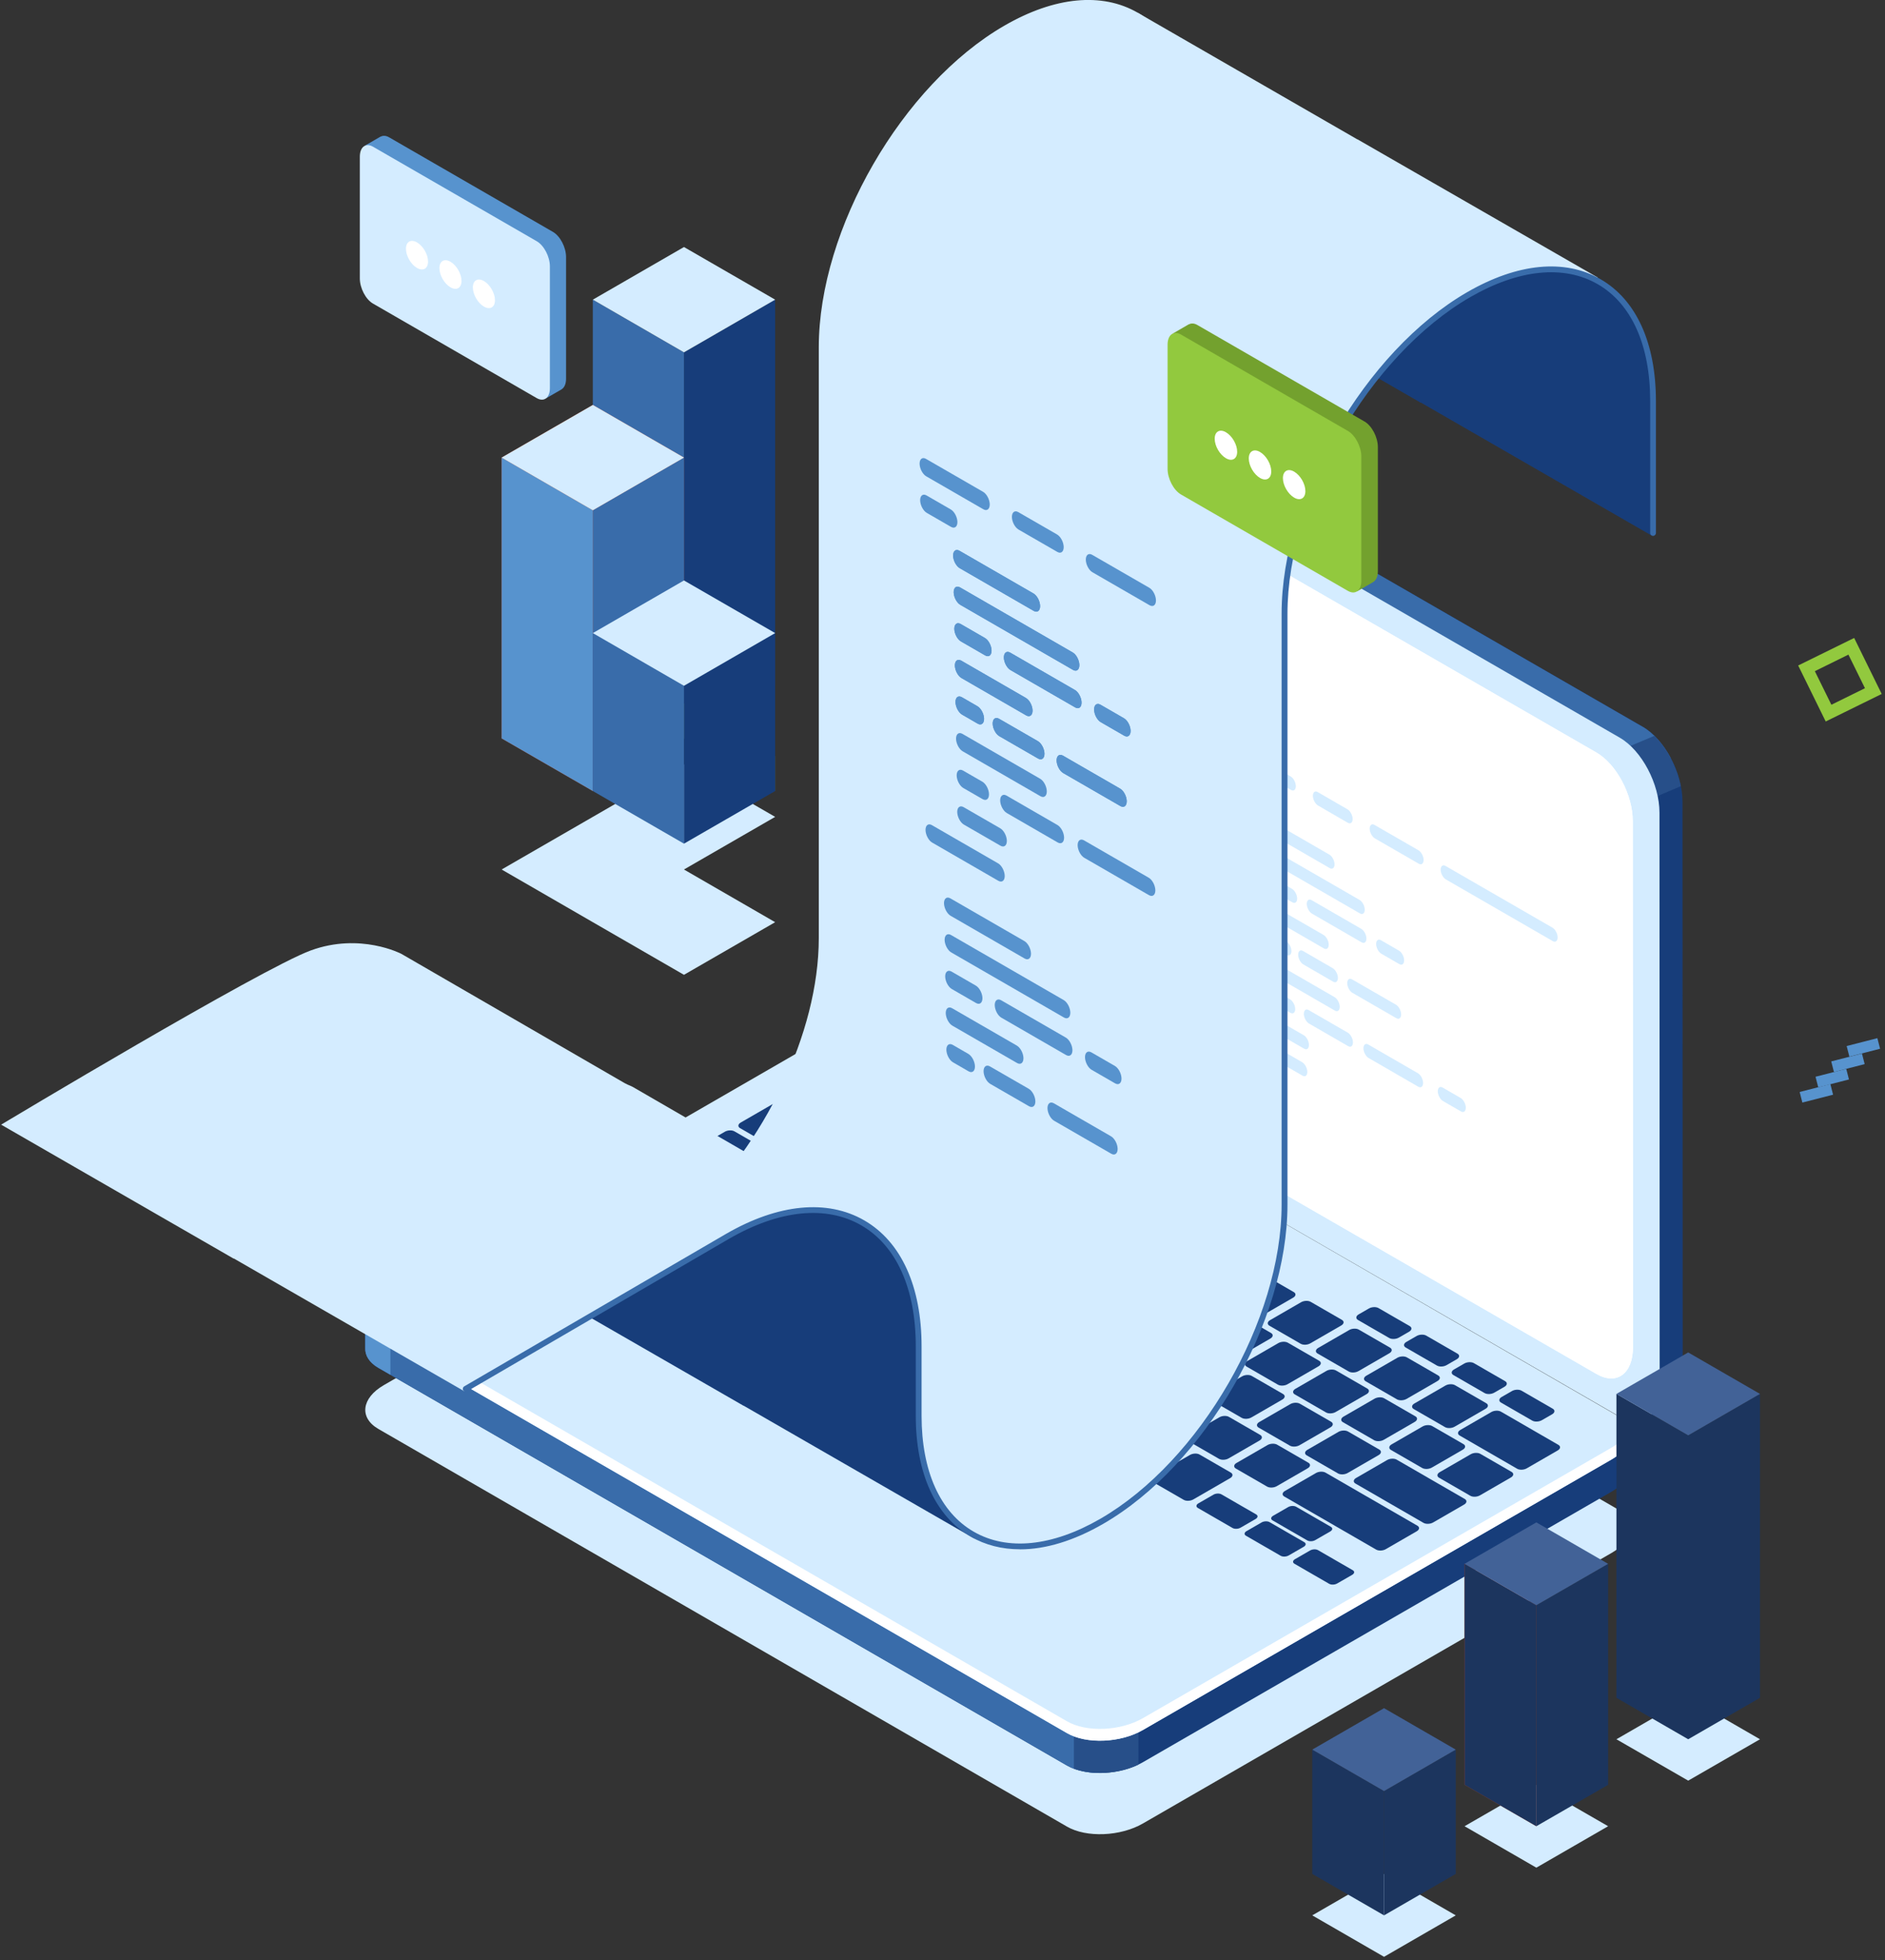 <svg width="302" height="314" viewBox="0 0 302 314" fill="none" xmlns="http://www.w3.org/2000/svg">
<rect x="0" y="0" width="302" height="314" fill="#333333" stroke="none"/>
<g clip-path="url(#clip0_6348_4264)">
<path d="M109.579 139.28L124.189 130.85L109.579 122.42L94.979 130.85L80.369 139.28L94.979 147.72L109.579 156.15L124.189 147.72L109.579 139.28Z" fill="#D4ECFF"/>
<path d="M109.58 118.28V56.44L124.19 48V109.85L109.58 118.28Z" fill="#173D7A"/>
<path d="M109.58 56.44L94.981 48V109.85L109.58 118.28V56.44Z" fill="#396CAA"/>
<path d="M124.19 48L109.58 39.57L94.981 48L109.58 56.44L124.19 48Z" fill="#D4ECFF"/>
<path d="M124.19 121.09L109.58 112.66V118.28L124.19 126.71V121.09Z" fill="#95D359"/>
<path d="M94.981 126.71V81.74L109.58 73.3V118.28L94.981 126.71Z" fill="#C13D1A"/>
<path d="M94.979 81.74L80.369 73.3V118.28L94.979 126.71V81.74Z" fill="#DB5126"/>
<path d="M109.579 73.3L94.979 64.87L80.369 73.3L94.979 81.74L109.579 73.3Z" fill="#EF602E"/>
<path d="M94.981 126.71V81.74L109.58 73.3V118.28L94.981 126.71Z" fill="#396CAA"/>
<path d="M94.979 81.74L80.369 73.3V118.28L94.979 126.71V81.74Z" fill="#5793CE"/>
<path d="M109.579 73.3L94.979 64.87L80.369 73.3L94.979 81.74L109.579 73.3Z" fill="#D4ECFF"/>
<path d="M109.58 135.14V109.85L124.19 101.41V126.71L109.58 135.14Z" fill="#173D7A"/>
<path d="M109.58 109.85L94.981 101.41V126.71L109.58 135.14V109.85Z" fill="#396CAA"/>
<path d="M124.19 101.41L109.58 92.98L94.981 101.41L109.58 109.85L124.19 101.41Z" fill="#D4ECFF"/>
<path d="M301.212 167.992L300.777 166.297L295.856 167.557L296.291 169.253L301.212 167.992Z" fill="#5793CE"/>
<path d="M298.741 170.454L298.307 168.759L293.386 170.02L293.82 171.716L298.741 170.454Z" fill="#5793CE"/>
<path d="M296.226 172.911L295.791 171.216L290.87 172.477L291.305 174.173L296.226 172.911Z" fill="#5793CE"/>
<path d="M293.682 175.352L293.248 173.656L288.327 174.917L288.761 176.612L293.682 175.352Z" fill="#5793CE"/>
<path d="M170.941 292.59L60.631 228.9C57.511 227.1 57.901 223.95 61.501 221.87L136.611 178.52C140.211 176.44 145.661 176.21 148.781 178.02L259.091 241.71C262.211 243.51 261.821 246.66 258.221 248.74L183.111 292.09C179.511 294.17 174.061 294.4 170.941 292.59Z" fill="#D4ECFF"/>
<path d="M263.18 116.42L151.05 51.74C149.61 50.91 148.28 50.78 147.21 51.22L147.03 51.29C147.02 51.29 147 51.3 146.99 51.31L143.34 53.03L147.3 55C147.3 55.07 147.3 55.14 147.3 55.22L147.33 147.32C147.33 151.93 150.18 157.31 153.7 159.34L262.84 222.3L263.46 227.44L267.45 225.54C268.76 224.77 269.59 223.03 269.59 220.54L269.56 128.44C269.56 123.83 266.71 118.45 263.19 116.42H263.18Z" fill="#173D7A"/>
<path d="M263.18 116.42L151.05 51.74C149.61 50.91 148.28 50.78 147.21 51.22L147.03 51.29C147.02 51.29 147 51.3 146.99 51.31L143.34 53.03L147.3 55C147.3 55.07 147.3 55.14 147.3 55.22L147.32 115.92L198.35 156.24L267.64 121.37C266.49 119.24 264.92 117.42 263.19 116.42H263.18Z" fill="#396CAA"/>
<path d="M265.051 117.87L254.061 122.49L262.361 128.88L269.291 125.93C268.691 122.9 267.091 119.86 265.051 117.86V117.87Z" fill="#274F89"/>
<path d="M259.53 226.95L147.4 162.27C143.88 160.24 141.03 154.86 141.03 150.25L141 58.15C141 53.54 143.85 51.45 147.37 53.48L259.5 118.16C263.02 120.19 265.87 125.57 265.87 130.18L265.9 222.28C265.9 226.89 263.05 228.98 259.53 226.95Z" fill="#D4ECFF"/>
<path d="M255.801 220.1L151.081 159.72C147.861 157.86 145.251 152.94 145.251 148.72L145.221 64.44C145.221 60.22 147.831 58.31 151.041 60.16L255.761 120.54C258.981 122.4 261.591 127.32 261.591 131.54L261.621 215.82C261.621 220.04 259.011 221.95 255.801 220.1Z" fill="white"/>
<path d="M255.801 220.1L151.081 159.72C147.861 157.86 145.251 152.94 145.251 148.72L145.221 64.44C145.221 60.22 147.831 58.31 151.041 60.16L255.761 120.54C258.981 122.4 261.591 127.32 261.591 131.54L261.621 215.82C261.621 220.04 259.011 221.95 255.801 220.1Z" fill="white"/>
<path d="M261.199 229.81L246.119 227.82L148.779 171.62C145.659 169.82 140.209 170.04 136.609 172.12L67.639 211.93L58.519 210.73V215.9C58.459 217.1 59.139 218.25 60.609 219.1L170.919 282.79C174.039 284.59 179.489 284.37 183.089 282.29L258.199 238.94C260.229 237.77 261.239 236.26 261.179 234.85V229.82L261.199 229.81Z" fill="#173D7A"/>
<path d="M188.069 194.3L181.149 190.31H105.119L67.639 211.94L58.519 210.74V215.91C58.459 217.11 59.139 218.26 60.609 219.11L170.919 282.8C172.569 283.75 174.869 284.13 177.199 283.98L188.049 194.32L188.069 194.3Z" fill="#396CAA"/>
<path d="M62.569 211.26L58.519 210.73V215.9C58.459 217.1 59.139 218.25 60.609 219.1L62.549 220.22V211.26H62.569Z" fill="#5793CE"/>
<path d="M172.051 283.3C175.011 284.42 179.241 284.18 182.391 282.66V271.12H172.051V283.3Z" fill="#274F89"/>
<path d="M170.941 277.62L60.631 213.93C57.511 212.13 57.901 208.98 61.501 206.9L136.611 163.55C140.211 161.47 145.661 161.24 148.781 163.05L259.091 226.74C262.211 228.54 261.821 231.69 258.221 233.77L183.111 277.12C179.511 279.2 174.061 279.43 170.941 277.62Z" fill="#D4ECFF"/>
<path d="M258.221 231.87L183.111 275.22C179.511 277.3 174.061 277.53 170.941 275.72L60.631 212.03C59.611 211.44 58.971 210.7 58.691 209.91C58.201 211.39 58.821 212.88 60.631 213.92L170.941 277.61C174.061 279.41 179.511 279.19 183.111 277.11L258.221 233.76C260.641 232.36 261.611 230.48 261.031 228.85C260.671 229.93 259.731 230.99 258.221 231.87Z" fill="white"/>
<path d="M107.54 192.85L102.55 189.97C102.15 189.74 102.2 189.33 102.66 189.07L108.55 185.67C109.01 185.4 109.71 185.37 110.11 185.61L115.1 188.49C115.5 188.72 115.45 189.13 114.99 189.39L109.1 192.79C108.64 193.06 107.94 193.09 107.54 192.85Z" fill="#173D7A"/>
<path d="M115.251 197.3L110.261 194.42C109.861 194.19 109.911 193.78 110.371 193.52L116.261 190.12C116.721 189.85 117.421 189.82 117.821 190.06L122.811 192.94C123.211 193.17 123.161 193.58 122.701 193.84L116.811 197.24C116.351 197.51 115.651 197.54 115.251 197.3Z" fill="#173D7A"/>
<path d="M122.96 201.75L117.97 198.87C117.57 198.64 117.62 198.23 118.08 197.97L123.97 194.57C124.43 194.3 125.13 194.27 125.53 194.51L130.52 197.39C130.92 197.62 130.87 198.03 130.41 198.29L124.52 201.69C124.06 201.96 123.36 201.99 122.96 201.75Z" fill="#173D7A"/>
<path d="M133.62 198.07L128.63 195.19C128.23 194.96 128.28 194.55 128.74 194.29L133.69 191.43C134.15 191.16 134.85 191.13 135.25 191.37L140.24 194.25C140.64 194.48 140.59 194.89 140.13 195.15L135.18 198.01C134.72 198.28 134.02 198.31 133.62 198.07Z" fill="#173D7A"/>
<path d="M141.331 202.52L136.341 199.64C135.941 199.41 135.991 199 136.451 198.74L141.401 195.88C141.861 195.61 142.561 195.58 142.961 195.82L147.951 198.7C148.351 198.93 148.301 199.34 147.841 199.6L142.891 202.46C142.431 202.73 141.731 202.76 141.331 202.52Z" fill="#173D7A"/>
<path d="M149.03 206.97L144.04 204.09C143.64 203.86 143.69 203.45 144.15 203.19L149.1 200.33C149.56 200.06 150.26 200.03 150.66 200.27L155.65 203.15C156.05 203.38 156 203.79 155.54 204.05L150.59 206.91C150.13 207.18 149.43 207.21 149.03 206.97Z" fill="#173D7A"/>
<path d="M156.741 211.42L151.751 208.54C151.351 208.31 151.401 207.9 151.861 207.64L156.811 204.78C157.271 204.51 157.971 204.48 158.371 204.72L163.361 207.6C163.761 207.83 163.711 208.24 163.251 208.5L158.301 211.36C157.841 211.63 157.141 211.66 156.741 211.42Z" fill="#173D7A"/>
<path d="M164.45 215.87L159.46 212.99C159.06 212.76 159.11 212.35 159.57 212.09L164.52 209.23C164.98 208.96 165.68 208.93 166.08 209.17L171.07 212.05C171.47 212.28 171.42 212.69 170.96 212.95L166.01 215.81C165.55 216.08 164.85 216.11 164.45 215.87Z" fill="#173D7A"/>
<path d="M172.161 220.32L167.171 217.44C166.771 217.21 166.821 216.8 167.281 216.54L172.231 213.68C172.691 213.41 173.391 213.38 173.791 213.62L178.781 216.5C179.181 216.73 179.131 217.14 178.671 217.4L173.721 220.26C173.261 220.53 172.561 220.56 172.161 220.32Z" fill="#173D7A"/>
<path d="M179.87 224.77L174.88 221.89C174.48 221.66 174.53 221.25 174.99 220.99L179.94 218.13C180.4 217.86 181.1 217.83 181.5 218.07L186.49 220.95C186.89 221.18 186.84 221.59 186.38 221.85L181.43 224.71C180.97 224.98 180.27 225.01 179.87 224.77Z" fill="#173D7A"/>
<path d="M187.571 229.22L182.581 226.34C182.181 226.11 182.231 225.7 182.691 225.44L187.641 222.58C188.101 222.31 188.801 222.28 189.201 222.52L194.191 225.4C194.591 225.63 194.541 226.04 194.081 226.3L189.131 229.16C188.671 229.43 187.971 229.46 187.571 229.22Z" fill="#173D7A"/>
<path d="M195.28 233.67L190.29 230.79C189.89 230.56 189.94 230.15 190.4 229.89L195.35 227.03C195.81 226.76 196.51 226.73 196.91 226.97L201.9 229.85C202.3 230.08 202.25 230.49 201.79 230.75L196.84 233.61C196.38 233.88 195.68 233.91 195.28 233.67Z" fill="#173D7A"/>
<path d="M202.991 238.12L198.001 235.24C197.601 235.01 197.651 234.6 198.111 234.34L203.061 231.48C203.521 231.21 204.221 231.18 204.621 231.42L209.611 234.3C210.011 234.53 209.961 234.94 209.501 235.2L204.551 238.06C204.091 238.33 203.391 238.36 202.991 238.12Z" fill="#173D7A"/>
<path d="M144.979 195.96L139.989 193.08C139.589 192.85 139.639 192.44 140.099 192.18L145.049 189.32C145.509 189.05 146.209 189.02 146.609 189.26L151.599 192.14C151.999 192.37 151.949 192.78 151.489 193.04L146.539 195.9C146.079 196.17 145.379 196.2 144.979 195.96Z" fill="#396CAA"/>
<path d="M137.151 191.45L132.161 188.57C131.761 188.34 131.811 187.93 132.271 187.67L137.221 184.81C137.681 184.54 138.381 184.51 138.781 184.75L143.771 187.63C144.171 187.86 144.121 188.27 143.661 188.53L138.711 191.39C138.251 191.66 137.551 191.69 137.151 191.45Z" fill="#396CAA"/>
<path d="M129.319 186.92L118.569 180.71C118.169 180.48 118.219 180.07 118.679 179.81L123.629 176.95C124.089 176.68 124.789 176.65 125.189 176.89L135.939 183.1C136.339 183.33 136.289 183.74 135.829 184L130.879 186.86C130.419 187.13 129.719 187.16 129.319 186.92Z" fill="#173D7A"/>
<path d="M134.789 181.42L126.069 176.38C125.669 176.15 125.719 175.74 126.179 175.48L131.129 172.62C131.589 172.35 132.289 172.32 132.689 172.56L141.409 177.6C141.809 177.83 141.759 178.24 141.299 178.5L136.349 181.36C135.889 181.63 135.189 181.66 134.789 181.42Z" fill="#173D7A"/>
<path d="M152.68 200.41L147.69 197.53C147.29 197.3 147.34 196.89 147.8 196.63L152.75 193.77C153.21 193.5 153.91 193.47 154.31 193.71L159.3 196.59C159.7 196.82 159.65 197.23 159.19 197.49L154.24 200.35C153.78 200.62 153.08 200.65 152.68 200.41Z" fill="#396CAA"/>
<path d="M160.389 204.86L155.399 201.98C154.999 201.75 155.049 201.34 155.509 201.08L160.459 198.22C160.919 197.95 161.619 197.92 162.019 198.16L167.009 201.04C167.409 201.27 167.359 201.68 166.899 201.94L161.949 204.8C161.489 205.07 160.789 205.1 160.389 204.86Z" fill="#173D7A"/>
<path d="M168.1 209.31L163.11 206.43C162.71 206.2 162.76 205.79 163.22 205.53L168.17 202.67C168.63 202.4 169.33 202.37 169.73 202.61L174.72 205.49C175.12 205.72 175.07 206.13 174.61 206.39L169.66 209.25C169.2 209.52 168.5 209.55 168.1 209.31Z" fill="#173D7A"/>
<path d="M175.809 213.76L170.819 210.88C170.419 210.65 170.469 210.24 170.929 209.98L175.879 207.12C176.339 206.85 177.039 206.82 177.439 207.06L182.429 209.94C182.829 210.17 182.779 210.58 182.319 210.84L177.369 213.7C176.909 213.97 176.209 214 175.809 213.76Z" fill="#173D7A"/>
<path d="M183.51 218.21L178.52 215.33C178.12 215.1 178.17 214.69 178.63 214.43L183.58 211.57C184.04 211.3 184.74 211.27 185.14 211.51L190.13 214.39C190.53 214.62 190.48 215.03 190.02 215.29L185.07 218.15C184.61 218.42 183.91 218.45 183.51 218.21Z" fill="#173D7A"/>
<path d="M191.219 222.66L186.229 219.78C185.829 219.55 185.879 219.14 186.339 218.88L191.289 216.02C191.749 215.75 192.449 215.72 192.849 215.96L197.839 218.84C198.239 219.07 198.189 219.48 197.729 219.74L192.779 222.6C192.319 222.87 191.619 222.9 191.219 222.66Z" fill="#173D7A"/>
<path d="M198.93 227.11L193.94 224.23C193.54 224 193.59 223.59 194.05 223.33L199 220.47C199.46 220.2 200.16 220.17 200.56 220.41L205.55 223.29C205.95 223.52 205.9 223.93 205.44 224.19L200.49 227.05C200.03 227.32 199.33 227.35 198.93 227.11Z" fill="#173D7A"/>
<path d="M206.639 231.56L201.649 228.68C201.249 228.45 201.299 228.04 201.759 227.78L206.709 224.92C207.169 224.65 207.869 224.62 208.269 224.86L213.259 227.74C213.659 227.97 213.609 228.38 213.149 228.64L208.199 231.5C207.739 231.77 207.039 231.8 206.639 231.56Z" fill="#173D7A"/>
<path d="M214.35 236.01L209.36 233.13C208.96 232.9 209.01 232.49 209.47 232.23L214.42 229.37C214.88 229.1 215.58 229.07 215.98 229.31L220.97 232.19C221.37 232.42 221.32 232.83 220.86 233.09L215.91 235.95C215.45 236.22 214.75 236.25 214.35 236.01Z" fill="#173D7A"/>
<path d="M228.051 243.93L217.161 237.64C216.761 237.41 216.811 237 217.271 236.74L222.221 233.88C222.681 233.61 223.381 233.58 223.781 233.82L234.671 240.11C235.071 240.34 235.021 240.75 234.561 241.01L229.611 243.87C229.151 244.14 228.451 244.17 228.051 243.93Z" fill="#173D7A"/>
<path d="M243.05 235.26L233.86 229.95C233.46 229.72 233.51 229.31 233.97 229.05L238.92 226.19C239.38 225.92 240.08 225.89 240.48 226.13L249.67 231.44C250.07 231.67 250.02 232.08 249.56 232.34L244.61 235.2C244.15 235.47 243.45 235.5 243.05 235.26Z" fill="#173D7A"/>
<path d="M166.18 199.54L161.19 196.66C160.79 196.43 160.84 196.02 161.3 195.76L166.25 192.9C166.71 192.63 167.41 192.6 167.81 192.84L172.8 195.72C173.2 195.95 173.15 196.36 172.69 196.62L167.74 199.48C167.28 199.75 166.58 199.78 166.18 199.54Z" fill="#173D7A"/>
<path d="M158.28 194.98L153.29 192.1C152.89 191.87 152.94 191.46 153.4 191.2L158.35 188.34C158.81 188.07 159.51 188.04 159.91 188.28L164.9 191.16C165.3 191.39 165.25 191.8 164.79 192.06L159.84 194.92C159.38 195.19 158.68 195.22 158.28 194.98Z" fill="#173D7A"/>
<path d="M150.379 190.42L145.389 187.54C144.989 187.31 145.039 186.9 145.499 186.64L150.449 183.78C150.909 183.51 151.609 183.48 152.009 183.72L156.999 186.6C157.399 186.83 157.349 187.24 156.889 187.5L151.939 190.36C151.479 190.63 150.779 190.66 150.379 190.42Z" fill="#396CAA"/>
<path d="M142.479 185.86L137.489 182.98C137.089 182.75 137.139 182.34 137.599 182.08L142.549 179.22C143.009 178.95 143.709 178.92 144.109 179.16L149.099 182.04C149.499 182.27 149.449 182.68 148.989 182.94L144.039 185.8C143.579 186.07 142.879 186.1 142.479 185.86Z" fill="#173D7A"/>
<path d="M173.889 203.99L168.899 201.11C168.499 200.88 168.549 200.47 169.009 200.21L173.959 197.35C174.419 197.08 175.119 197.05 175.519 197.29L180.509 200.17C180.909 200.4 180.859 200.81 180.399 201.07L175.449 203.93C174.989 204.2 174.289 204.23 173.889 203.99Z" fill="#173D7A"/>
<path d="M181.6 208.44L176.61 205.56C176.21 205.33 176.26 204.92 176.72 204.66L181.67 201.8C182.13 201.53 182.83 201.5 183.23 201.74L188.22 204.62C188.62 204.85 188.57 205.26 188.11 205.52L183.16 208.38C182.7 208.65 182 208.68 181.6 208.44Z" fill="#173D7A"/>
<path d="M189.299 212.89L184.309 210.01C183.909 209.78 183.959 209.37 184.419 209.11L189.369 206.25C189.829 205.98 190.529 205.95 190.929 206.19L195.919 209.07C196.319 209.3 196.269 209.71 195.809 209.97L190.859 212.83C190.399 213.1 189.699 213.13 189.299 212.89Z" fill="#173D7A"/>
<path d="M197.01 217.34L192.02 214.46C191.62 214.23 191.67 213.82 192.13 213.56L197.08 210.7C197.54 210.43 198.24 210.4 198.64 210.64L203.63 213.52C204.03 213.75 203.98 214.16 203.52 214.42L198.57 217.28C198.11 217.55 197.41 217.58 197.01 217.34Z" fill="#173D7A"/>
<path d="M204.719 221.79L199.729 218.91C199.329 218.68 199.379 218.27 199.839 218.01L204.789 215.15C205.249 214.88 205.949 214.85 206.349 215.09L211.339 217.97C211.739 218.2 211.689 218.61 211.229 218.87L206.279 221.73C205.819 222 205.119 222.03 204.719 221.79Z" fill="#173D7A"/>
<path d="M212.43 226.24L207.44 223.36C207.04 223.13 207.09 222.72 207.55 222.46L212.5 219.6C212.96 219.33 213.66 219.3 214.06 219.54L219.05 222.42C219.45 222.65 219.4 223.06 218.94 223.32L213.99 226.18C213.53 226.45 212.83 226.48 212.43 226.24Z" fill="#173D7A"/>
<path d="M220.139 230.69L215.149 227.81C214.749 227.58 214.799 227.17 215.259 226.91L220.209 224.05C220.669 223.78 221.369 223.75 221.769 223.99L226.759 226.87C227.159 227.1 227.109 227.51 226.649 227.77L221.699 230.63C221.239 230.9 220.539 230.93 220.139 230.69Z" fill="#173D7A"/>
<path d="M227.84 235.14L222.85 232.26C222.45 232.03 222.5 231.62 222.96 231.36L227.91 228.5C228.37 228.23 229.07 228.2 229.47 228.44L234.46 231.32C234.86 231.55 234.81 231.96 234.35 232.22L229.4 235.08C228.94 235.35 228.24 235.38 227.84 235.14Z" fill="#173D7A"/>
<path d="M235.549 239.59L230.559 236.71C230.159 236.48 230.209 236.07 230.669 235.81L235.619 232.95C236.079 232.68 236.779 232.65 237.179 232.89L242.169 235.77C242.569 236 242.519 236.41 242.059 236.67L237.109 239.53C236.649 239.8 235.949 239.83 235.549 239.59Z" fill="#173D7A"/>
<path d="M162.12 188.54L157.13 185.66C156.73 185.43 156.78 185.02 157.24 184.76L162.19 181.9C162.65 181.63 163.35 181.6 163.75 181.84L168.74 184.72C169.14 184.95 169.09 185.36 168.63 185.62L163.68 188.48C163.22 188.75 162.52 188.78 162.12 188.54Z" fill="#173D7A"/>
<path d="M154.45 184.11L149.46 181.23C149.06 181 149.11 180.59 149.57 180.33L154.52 177.47C154.98 177.2 155.68 177.17 156.08 177.41L161.07 180.29C161.47 180.52 161.42 180.93 160.96 181.19L156.01 184.05C155.55 184.32 154.85 184.35 154.45 184.11Z" fill="#173D7A"/>
<path d="M146.78 179.68L141.79 176.8C141.39 176.57 141.44 176.16 141.9 175.9L146.85 173.04C147.31 172.77 148.01 172.74 148.41 172.98L153.4 175.86C153.8 176.09 153.75 176.5 153.29 176.76L148.34 179.62C147.88 179.89 147.18 179.92 146.78 179.68Z" fill="#173D7A"/>
<path d="M139.11 175.25L134.12 172.37C133.72 172.14 133.77 171.73 134.23 171.47L139.18 168.61C139.64 168.34 140.34 168.31 140.74 168.55L145.73 171.43C146.13 171.66 146.08 172.07 145.62 172.33L140.67 175.19C140.21 175.46 139.51 175.49 139.11 175.25Z" fill="#173D7A"/>
<path d="M147.001 170.7L142.011 167.82C141.611 167.59 141.661 167.18 142.121 166.92L143.751 165.98C144.211 165.71 144.911 165.68 145.311 165.92L150.301 168.8C150.701 169.03 150.651 169.44 150.191 169.7L148.561 170.64C148.101 170.91 147.401 170.94 147.001 170.7Z" fill="#173D7A"/>
<path d="M157.01 176.48L152.02 173.6C151.62 173.37 151.67 172.96 152.13 172.7L153.76 171.76C154.22 171.49 154.92 171.46 155.32 171.7L160.31 174.58C160.71 174.81 160.66 175.22 160.2 175.48L158.57 176.42C158.11 176.69 157.41 176.72 157.01 176.48Z" fill="#173D7A"/>
<path d="M164.651 180.89L159.661 178.01C159.261 177.78 159.311 177.37 159.771 177.11L161.401 176.17C161.861 175.9 162.561 175.87 162.961 176.11L167.951 178.99C168.351 179.22 168.301 179.63 167.841 179.89L166.211 180.83C165.751 181.1 165.051 181.13 164.651 180.89Z" fill="#173D7A"/>
<path d="M172.28 185.3L167.29 182.42C166.89 182.19 166.94 181.78 167.4 181.52L169.03 180.58C169.49 180.31 170.19 180.28 170.59 180.52L175.58 183.4C175.98 183.63 175.93 184.04 175.47 184.3L173.84 185.24C173.38 185.51 172.68 185.54 172.28 185.3Z" fill="#173D7A"/>
<path d="M179.92 189.71L174.93 186.83C174.53 186.6 174.58 186.19 175.04 185.93L176.67 184.99C177.13 184.72 177.83 184.69 178.23 184.93L183.22 187.81C183.62 188.04 183.57 188.45 183.11 188.71L181.48 189.65C181.02 189.92 180.32 189.95 179.92 189.71Z" fill="#173D7A"/>
<path d="M222.559 214.32L217.569 211.44C217.169 211.21 217.219 210.8 217.679 210.54L219.309 209.6C219.769 209.33 220.469 209.3 220.869 209.54L225.859 212.42C226.259 212.65 226.209 213.06 225.749 213.32L224.119 214.26C223.659 214.53 222.959 214.56 222.559 214.32Z" fill="#173D7A"/>
<path d="M230.2 218.73L225.21 215.85C224.81 215.62 224.86 215.21 225.32 214.95L226.95 214.01C227.41 213.74 228.11 213.71 228.51 213.95L233.5 216.83C233.9 217.06 233.85 217.47 233.39 217.73L231.76 218.67C231.3 218.94 230.6 218.97 230.2 218.73Z" fill="#173D7A"/>
<path d="M237.84 223.14L232.85 220.26C232.45 220.03 232.5 219.62 232.96 219.36L234.59 218.42C235.05 218.15 235.75 218.12 236.15 218.36L241.14 221.24C241.54 221.47 241.49 221.88 241.03 222.14L239.4 223.08C238.94 223.35 238.24 223.38 237.84 223.14Z" fill="#173D7A"/>
<path d="M245.469 227.55L240.479 224.67C240.079 224.44 240.129 224.03 240.589 223.77L242.219 222.83C242.679 222.56 243.379 222.53 243.779 222.77L248.769 225.65C249.169 225.88 249.119 226.29 248.659 226.55L247.029 227.49C246.569 227.76 245.869 227.79 245.469 227.55Z" fill="#173D7A"/>
<path d="M169.831 192.99L164.841 190.11C164.441 189.88 164.491 189.47 164.951 189.21L169.901 186.35C170.361 186.08 171.061 186.05 171.461 186.29L176.451 189.17C176.851 189.4 176.801 189.81 176.341 190.07L171.391 192.93C170.931 193.2 170.231 193.23 169.831 192.99Z" fill="#173D7A"/>
<path d="M177.54 197.44L172.55 194.56C172.15 194.33 172.2 193.92 172.66 193.66L177.61 190.8C178.07 190.53 178.77 190.5 179.17 190.74L184.16 193.62C184.56 193.85 184.51 194.26 184.05 194.52L179.1 197.38C178.64 197.65 177.94 197.68 177.54 197.44Z" fill="#173D7A"/>
<path d="M185.251 201.89L180.261 199.01C179.861 198.78 179.911 198.37 180.371 198.11L185.321 195.25C185.781 194.98 186.481 194.95 186.881 195.19L191.871 198.07C192.271 198.3 192.221 198.71 191.761 198.97L186.811 201.83C186.351 202.1 185.651 202.13 185.251 201.89Z" fill="#173D7A"/>
<path d="M192.95 206.34L187.96 203.46C187.56 203.23 187.61 202.82 188.07 202.56L193.02 199.7C193.48 199.43 194.18 199.4 194.58 199.64L199.57 202.52C199.97 202.75 199.92 203.16 199.46 203.42L194.51 206.28C194.05 206.55 193.35 206.58 192.95 206.34Z" fill="#173D7A"/>
<path d="M200.661 210.79L195.671 207.91C195.271 207.68 195.321 207.27 195.781 207.01L200.731 204.15C201.191 203.88 201.891 203.85 202.291 204.09L207.281 206.97C207.681 207.2 207.631 207.61 207.171 207.87L202.221 210.73C201.761 211 201.061 211.03 200.661 210.79Z" fill="#173D7A"/>
<path d="M208.37 215.24L203.38 212.36C202.98 212.13 203.03 211.72 203.49 211.46L208.44 208.6C208.9 208.33 209.6 208.3 210 208.54L214.99 211.42C215.39 211.65 215.34 212.06 214.88 212.32L209.93 215.18C209.47 215.45 208.77 215.48 208.37 215.24Z" fill="#173D7A"/>
<path d="M216.081 219.69L211.091 216.81C210.691 216.58 210.741 216.17 211.201 215.91L216.151 213.05C216.611 212.78 217.311 212.75 217.711 212.99L222.701 215.87C223.101 216.1 223.051 216.51 222.591 216.77L217.641 219.63C217.181 219.9 216.481 219.93 216.081 219.69Z" fill="#173D7A"/>
<path d="M223.79 224.14L218.8 221.26C218.4 221.03 218.45 220.62 218.91 220.36L223.86 217.5C224.32 217.23 225.02 217.2 225.42 217.44L230.41 220.32C230.81 220.55 230.76 220.96 230.3 221.22L225.35 224.08C224.89 224.35 224.19 224.38 223.79 224.14Z" fill="#173D7A"/>
<path d="M231.491 228.59L226.501 225.71C226.101 225.48 226.151 225.07 226.611 224.81L231.561 221.95C232.021 221.68 232.721 221.65 233.121 221.89L238.111 224.77C238.511 225 238.461 225.41 238.001 225.67L233.051 228.53C232.591 228.8 231.891 228.83 231.491 228.59Z" fill="#173D7A"/>
<path d="M125.759 193.54L111.059 185.05C110.659 184.82 110.709 184.41 111.169 184.15L116.119 181.29C116.579 181.02 117.279 180.99 117.679 181.23L132.379 189.72C132.779 189.95 132.729 190.36 132.269 190.62L127.319 193.48C126.859 193.75 126.159 193.78 125.759 193.54Z" fill="#173D7A"/>
<path d="M220.461 248.21L205.761 239.72C205.361 239.49 205.411 239.08 205.871 238.82L210.821 235.96C211.281 235.69 211.981 235.66 212.381 235.9L227.081 244.39C227.481 244.62 227.431 245.03 226.971 245.29L222.021 248.15C221.561 248.42 220.861 248.45 220.461 248.21Z" fill="#173D7A"/>
<path d="M189.629 240.24L184.639 237.36C184.239 237.13 184.289 236.72 184.749 236.46L190.639 233.06C191.099 232.79 191.799 232.76 192.199 233L197.189 235.88C197.589 236.11 197.539 236.52 197.079 236.78L191.189 240.18C190.729 240.45 190.029 240.48 189.629 240.24Z" fill="#173D7A"/>
<path d="M133.66 207.92L125.68 203.31C125.28 203.08 125.33 202.67 125.79 202.41L131.68 199.01C132.14 198.74 132.84 198.71 133.24 198.95L141.22 203.56C141.62 203.79 141.57 204.2 141.11 204.46L135.22 207.86C134.76 208.13 134.06 208.16 133.66 207.92Z" fill="#173D7A"/>
<path d="M182.2 235.95L174.22 231.34C173.82 231.11 173.87 230.7 174.33 230.44L180.22 227.04C180.68 226.77 181.38 226.74 181.78 226.98L189.759 231.59C190.159 231.82 190.109 232.23 189.649 232.49L183.759 235.89C183.299 236.16 182.6 236.19 182.2 235.95Z" fill="#173D7A"/>
<path d="M144.78 214.34L136.8 209.73C136.4 209.5 136.45 209.09 136.91 208.83L142.8 205.43C143.26 205.16 143.96 205.13 144.36 205.37L152.34 209.98C152.74 210.21 152.69 210.62 152.23 210.88L146.34 214.28C145.88 214.55 145.18 214.58 144.78 214.34Z" fill="#173D7A"/>
<path d="M144.42 205.4L179.12 225.44C179.55 225.69 179.55 226.09 179.12 226.34L173.11 229.81C172.68 230.06 171.98 230.06 171.55 229.81L136.85 209.77L144.42 205.4Z" fill="#173D7A"/>
<path d="M211.169 248.31L216.729 251.52C217.059 251.71 217.019 252.04 216.639 252.26L214.229 253.65C213.849 253.87 213.279 253.89 212.949 253.7L207.389 250.49C207.059 250.3 207.099 249.97 207.479 249.75L209.889 248.36C210.269 248.14 210.839 248.12 211.169 248.31Z" fill="#173D7A"/>
<path d="M203.4 243.82L208.96 247.03C209.29 247.22 209.25 247.55 208.87 247.77L206.46 249.16C206.08 249.38 205.51 249.4 205.18 249.21L199.62 246C199.29 245.81 199.33 245.48 199.71 245.26L202.12 243.87C202.5 243.65 203.07 243.63 203.4 243.82Z" fill="#173D7A"/>
<path d="M195.691 239.37L201.251 242.58C201.581 242.77 201.541 243.1 201.161 243.32L198.751 244.71C198.371 244.93 197.801 244.95 197.471 244.76L191.911 241.55C191.581 241.36 191.621 241.03 192.001 240.81L194.411 239.42C194.791 239.2 195.361 239.18 195.691 239.37Z" fill="#173D7A"/>
<path d="M207.66 241.36L213.22 244.57C213.55 244.76 213.51 245.09 213.13 245.31L210.72 246.7C210.34 246.92 209.77 246.94 209.44 246.75L203.88 243.54C203.55 243.35 203.59 243.02 203.97 242.8L206.38 241.41C206.76 241.19 207.33 241.17 207.66 241.36Z" fill="#173D7A"/>
<path d="M215.93 131.79L211.16 129.03C210.72 128.77 210.35 128.08 210.34 127.49C210.34 126.9 210.68 126.62 211.12 126.88L215.89 129.64C216.33 129.9 216.7 130.59 216.71 131.18C216.71 131.77 216.37 132.05 215.93 131.79Z" fill="#D4ECFF"/>
<path d="M227.299 138.35L220.259 134.29C219.819 134.03 219.449 133.34 219.439 132.75C219.439 132.16 219.779 131.88 220.219 132.14L227.259 136.2C227.699 136.46 228.069 137.15 228.079 137.74C228.079 138.33 227.739 138.61 227.299 138.35Z" fill="#D4ECFF"/>
<path d="M213.57 157.24L208.8 154.48C208.36 154.22 207.99 153.53 207.98 152.94C207.98 152.35 208.32 152.07 208.76 152.33L213.53 155.09C213.97 155.35 214.34 156.04 214.35 156.63C214.35 157.22 214.01 157.5 213.57 157.24Z" fill="#D4ECFF"/>
<path d="M223.7 163.09L216.66 159.03C216.22 158.77 215.85 158.08 215.84 157.49C215.84 156.9 216.18 156.62 216.62 156.88L223.66 160.94C224.1 161.2 224.47 161.89 224.48 162.48C224.48 163.07 224.14 163.35 223.7 163.09Z" fill="#D4ECFF"/>
<path d="M202.839 128.7L199.859 126.98C199.419 126.72 199.049 126.03 199.039 125.44C199.039 124.85 199.379 124.57 199.819 124.83L202.799 126.55C203.239 126.81 203.609 127.5 203.619 128.09C203.619 128.68 203.279 128.96 202.839 128.7Z" fill="#D4ECFF"/>
<path d="M213.03 139.05L203.92 133.79C203.48 133.53 203.11 132.84 203.1 132.25C203.1 131.66 203.44 131.38 203.88 131.64L212.99 136.9C213.43 137.16 213.8 137.85 213.81 138.44C213.81 139.03 213.47 139.31 213.03 139.05Z" fill="#D4ECFF"/>
<path d="M207.04 144.53L204.06 142.81C203.62 142.55 203.25 141.86 203.24 141.27C203.24 140.68 203.58 140.4 204.02 140.66L207 142.38C207.44 142.64 207.81 143.33 207.82 143.92C207.82 144.51 207.48 144.79 207.04 144.53Z" fill="#D4ECFF"/>
<path d="M227.219 174.07L219.259 169.47C218.819 169.21 218.449 168.52 218.439 167.93C218.439 167.34 218.779 167.06 219.219 167.32L227.179 171.92C227.619 172.18 227.989 172.87 227.999 173.46C227.999 174.05 227.659 174.33 227.219 174.07Z" fill="#D4ECFF"/>
<path d="M206.121 152.94L204.211 151.83C203.771 151.57 203.401 150.88 203.391 150.29C203.391 149.7 203.731 149.42 204.171 149.68L206.081 150.79C206.521 151.05 206.891 151.74 206.901 152.33C206.901 152.92 206.561 153.2 206.121 152.94Z" fill="#D4ECFF"/>
<path d="M206.729 162.23L204.349 160.86C203.909 160.6 203.539 159.91 203.529 159.32C203.529 158.73 203.869 158.45 204.309 158.71L206.689 160.08C207.129 160.34 207.499 161.03 207.509 161.62C207.509 162.21 207.169 162.49 206.729 162.23Z" fill="#D4ECFF"/>
<path d="M215.981 167.57L209.711 163.95C209.271 163.69 208.901 163 208.891 162.41C208.891 161.82 209.231 161.54 209.671 161.8L215.941 165.42C216.381 165.68 216.751 166.37 216.761 166.96C216.761 167.55 216.421 167.83 215.981 167.57Z" fill="#D4ECFF"/>
<path d="M208.93 167.98L204.42 165.38C203.98 165.12 203.61 164.43 203.6 163.84C203.6 163.25 203.94 162.97 204.38 163.23L208.89 165.83C209.33 166.09 209.7 166.78 209.71 167.37C209.71 167.96 209.37 168.24 208.93 167.98Z" fill="#D4ECFF"/>
<path d="M234.06 178.03L231.17 176.36C230.73 176.1 230.36 175.41 230.35 174.82C230.35 174.23 230.69 173.95 231.13 174.21L234.02 175.88C234.46 176.14 234.83 176.83 234.84 177.42C234.84 178.01 234.5 178.29 234.06 178.03Z" fill="#D4ECFF"/>
<path d="M218.139 150.94L210.179 146.34C209.739 146.08 209.369 145.39 209.359 144.8C209.359 144.21 209.699 143.93 210.139 144.19L218.099 148.79C218.539 149.05 218.909 149.74 218.919 150.33C218.919 150.92 218.579 151.2 218.139 150.94Z" fill="#D4ECFF"/>
<path d="M217.87 146.31L203.99 138.3C203.55 138.04 203.18 137.35 203.17 136.76C203.17 136.17 203.51 135.89 203.95 136.15L217.83 144.16C218.27 144.42 218.64 145.11 218.65 145.7C218.65 146.29 218.31 146.57 217.87 146.31Z" fill="#D4ECFF"/>
<path d="M212.1 151.92L204.14 147.32C203.7 147.06 203.33 146.37 203.32 145.78C203.32 145.19 203.66 144.91 204.1 145.17L212.06 149.77C212.5 150.03 212.87 150.72 212.88 151.31C212.88 151.9 212.54 152.18 212.1 151.92Z" fill="#D4ECFF"/>
<path d="M224.181 154.43L221.291 152.76C220.851 152.5 220.481 151.81 220.471 151.22C220.471 150.63 220.811 150.35 221.251 150.61L224.141 152.28C224.581 152.54 224.951 153.23 224.961 153.82C224.961 154.41 224.621 154.69 224.181 154.43Z" fill="#D4ECFF"/>
<path d="M248.771 150.75L231.631 140.86C231.191 140.6 230.821 139.91 230.811 139.32C230.811 138.73 231.151 138.45 231.591 138.71L248.731 148.6C249.171 148.86 249.541 149.55 249.551 150.14C249.551 150.73 249.211 151.01 248.771 150.75Z" fill="#D4ECFF"/>
<path d="M213.861 161.88L204.291 156.35C203.851 156.09 203.481 155.4 203.471 154.81C203.471 154.22 203.811 153.94 204.251 154.2L213.821 159.73C214.261 159.99 214.631 160.68 214.641 161.27C214.641 161.86 214.301 162.14 213.861 161.88Z" fill="#D4ECFF"/>
<path d="M206.831 126.53L199.791 122.47C199.351 122.21 198.981 121.52 198.971 120.93C198.971 120.34 199.311 120.06 199.751 120.32L206.791 124.38C207.231 124.64 207.601 125.33 207.611 125.92C207.611 126.51 207.271 126.79 206.831 126.53Z" fill="#D4ECFF"/>
<path d="M208.669 172.3L200.519 167.59C200.079 167.33 199.709 166.64 199.699 166.05C199.699 165.46 200.039 165.18 200.479 165.44L208.629 170.15C209.069 170.41 209.439 171.1 209.449 171.69C209.449 172.28 209.109 172.56 208.669 172.3Z" fill="#D4ECFF"/>
<path d="M131.18 150.26V55.63C131.18 36.69 144.53 13.57 160.93 4.1C168.96 -0.54 176.54 -1.27 182.27 2.03C187.99 5.33 191.15 12.26 191.15 21.54V28.14L190.22 29.07V21.55C190.22 12.62 187.23 5.97 181.81 2.84C176.38 -0.29 169.14 0.44 161.4 4.91C145.25 14.23 132.11 36.99 132.11 55.64V150.27C132.11 165.97 122.87 184.55 110.34 195.73V194.49C122.37 183.43 131.18 165.48 131.18 150.27V150.26Z" fill="#D4ECFF"/>
<path d="M191.14 31.04C192.66 29.6 199.75 23.34 210.1 21.76C221.82 19.97 226.66 33.67 226.66 33.67C226.66 33.67 228.02 40.79 227.97 45C227.92 49.21 227.62 64.51 227.62 64.51L190.48 43.11C190.33 43.03 190.23 42.88 190.23 42.7V31.84C190.54 31.53 190.85 31.35 191.16 31.04H191.14Z" fill="#173D7A"/>
<path d="M217.47 22.33L182.27 2.04L182.41 2.55C176.98 -0.95 168.78 -1.33 157.81 6.71C136.02 22.69 133.41 44.93 132.29 49.1C131.18 53.27 131.64 79.68 131.64 79.68C131.64 79.68 131.57 143.37 131.49 150.78C131.42 158.19 129.26 166.5 125.1 175.47C120.94 184.44 110.25 195.33 110.25 195.33V208.29C111.96 222.31 117.91 225.57 126.77 226.37C133.92 227.01 141.54 221.85 147.63 216.22C147.41 216.45 147.26 216.6 147.26 216.6V229.56C148.97 243.58 154.92 246.84 163.78 247.64C172.64 248.44 182.22 240.32 188.72 233.45C195.21 226.58 200.69 216.09 203.73 206.63C206.77 197.17 205.76 184.94 205.76 184.94C205.76 184.94 205.83 115.32 205.91 101.59C205.98 87.86 206.42 90.26 210.92 76.46C215.42 62.66 227.36 53 227.36 53L256 44.47L217.47 22.31V22.33Z" fill="#D4ECFF"/>
<path d="M156.18 246.49C155.7 245.83 149.42 241.63 147.83 234.22C146.94 230.1 147.03 223.83 147.03 223.83C147.03 223.83 147.06 220.35 147.14 217.18C147.21 217.12 147.28 217.06 147.35 217V215.76C147.29 215.81 147.23 215.86 147.18 215.91C147.2 215.19 147.23 214.52 147.26 213.95C147.44 210.66 145.01 203.64 145.01 203.64C145.01 203.64 141.56 194.23 131.28 193.87C122.16 193.55 112.55 200.11 110.51 201.59V197.34C110.37 197.43 110.23 197.52 110.09 197.61C110.1 197.04 110.11 196.46 110.13 195.89C110.2 195.83 110.27 195.77 110.34 195.71V194.47C110.28 194.52 110.22 194.57 110.17 194.62C110.19 193.9 110.22 193.23 110.25 192.66C110.43 189.37 108 182.35 108 182.35C108 182.35 104.55 172.94 94.27 172.58C85.15 172.26 75.54 178.82 73.5 180.3V176.05C73.2 176.25 72.89 176.45 72.57 176.64V184.08C72.57 193.09 75.57 199.86 81.02 203.22L81.04 203.25L81.23 203.36C81.28 203.39 81.33 203.43 81.38 203.46C81.41 203.48 81.45 203.49 81.48 203.51L119.16 225.2C119.16 225.2 119.13 225.16 119.11 225.15L156.17 246.49H156.18Z" fill="#173D7A"/>
<path d="M101.32 174.08C101.32 174.08 101.04 173.93 100.54 173.73C100.39 173.66 100.24 173.57 100.08 173.5L64.3 152.79C64.3 152.79 57.73 149.34 49.78 152.25C41.84 155.16 0.18 180.15 0.18 180.15L37.4 201.59C37.4 201.59 37.47 201.6 37.5 201.61L74.41 222.87C74.41 222.87 95.29 209.93 109.73 201.59L110.66 201.06C116.57 197.66 121.26 195.13 122.73 194.74C131.64 192.38 137.83 195.26 139.45 196.14L101.33 174.08H101.32Z" fill="#D4ECFF"/>
<path d="M139.439 196.14L139.869 196.39C139.869 196.39 139.709 196.29 139.439 196.14Z" fill="#D4ECFF"/>
<path d="M228.15 52.33C229.67 50.89 236.76 44.63 247.11 43.05C258.83 41.26 263.67 54.96 263.67 54.96C263.67 54.96 265.03 62.08 264.98 66.29C264.93 70.5 264.63 85.8 264.63 85.8L227.49 64.4C227.34 64.32 227.24 64.17 227.24 63.99V53.13C227.55 52.82 227.86 52.64 228.17 52.33H228.15Z" fill="#173D7A"/>
<path d="M163.419 248.18C167.519 248.18 172.049 246.81 176.739 244.1C193.029 234.7 206.269 211.75 206.269 192.95V98.32C206.269 79.67 219.409 56.92 235.559 47.59C243.299 43.13 250.539 42.39 255.969 45.52C261.399 48.65 264.379 55.3 264.379 64.23V85.38C264.379 85.64 264.589 85.84 264.839 85.84C265.089 85.84 265.299 85.63 265.299 85.38V64.23C265.299 54.95 262.149 48.02 256.419 44.72C250.689 41.41 243.119 42.15 235.079 46.79C218.679 56.26 205.329 79.38 205.329 98.32V192.95C205.329 211.46 192.289 234.05 176.259 243.3C168.579 247.73 161.389 248.46 155.999 245.35C150.609 242.24 147.649 235.65 147.649 226.78V215.68C147.649 206.08 144.389 198.9 138.459 195.48C132.529 192.06 124.689 192.82 116.369 197.62L74.379 222.07C74.159 222.2 74.079 222.48 74.209 222.7C74.339 222.92 74.619 223 74.839 222.87L116.829 198.42C124.849 193.79 132.369 193.03 137.989 196.28C143.619 199.53 146.719 206.42 146.719 215.68V226.78C146.719 235.99 149.849 242.87 155.529 246.15C157.869 247.5 160.529 248.17 163.389 248.17L163.419 248.18Z" fill="#396CAA"/>
<path d="M166.319 121.51L160.109 117.93C159.529 117.6 159.059 116.7 159.039 115.93C159.029 115.16 159.479 114.8 160.059 115.13L166.269 118.71C166.849 119.04 167.319 119.94 167.339 120.71C167.349 121.48 166.899 121.84 166.319 121.51Z" fill="#5793CE"/>
<path d="M179.499 129.12L170.349 123.84C169.769 123.51 169.299 122.61 169.279 121.84C169.269 121.07 169.719 120.71 170.299 121.04L179.449 126.32C180.029 126.65 180.499 127.55 180.519 128.32C180.529 129.09 180.079 129.45 179.499 129.12Z" fill="#5793CE"/>
<path d="M165.619 97.86L153.769 91.02C153.189 90.69 152.719 89.79 152.699 89.02C152.689 88.25 153.139 87.89 153.719 88.22L165.569 95.06C166.149 95.39 166.619 96.29 166.639 97.06C166.649 97.83 166.199 98.19 165.619 97.86Z" fill="#5793CE"/>
<path d="M157.841 104.99L153.961 102.75C153.381 102.42 152.911 101.52 152.891 100.75C152.881 99.98 153.331 99.62 153.911 99.95L157.791 102.19C158.371 102.52 158.841 103.42 158.861 104.19C158.871 104.96 158.421 105.32 157.841 104.99Z" fill="#5793CE"/>
<path d="M156.64 115.92L154.15 114.48C153.57 114.15 153.1 113.25 153.08 112.48C153.07 111.71 153.52 111.35 154.1 111.68L156.59 113.12C157.17 113.45 157.64 114.35 157.66 115.12C157.67 115.89 157.22 116.25 156.64 115.92Z" fill="#5793CE"/>
<path d="M172.26 113.32L161.9 107.34C161.32 107.01 160.85 106.11 160.83 105.34C160.82 104.57 161.27 104.21 161.85 104.54L172.21 110.52C172.79 110.85 173.26 111.75 173.28 112.52C173.29 113.29 172.84 113.65 172.26 113.32Z" fill="#5793CE"/>
<path d="M171.909 107.31L153.859 96.89C153.279 96.56 152.809 95.66 152.789 94.89C152.779 94.12 153.229 93.76 153.809 94.09L171.859 104.51C172.439 104.84 172.909 105.74 172.929 106.51C172.939 107.28 172.489 107.64 171.909 107.31Z" fill="#5793CE"/>
<path d="M164.411 114.6L154.051 108.62C153.471 108.29 153.001 107.39 152.981 106.62C152.971 105.85 153.421 105.49 154.001 105.82L164.361 111.8C164.941 112.13 165.411 113.03 165.431 113.8C165.441 114.57 164.991 114.93 164.411 114.6Z" fill="#5793CE"/>
<path d="M180.119 117.85L176.359 115.68C175.779 115.35 175.309 114.45 175.289 113.68C175.279 112.91 175.729 112.55 176.309 112.88L180.069 115.05C180.649 115.38 181.119 116.28 181.139 117.05C181.149 117.82 180.699 118.18 180.119 117.85Z" fill="#5793CE"/>
<path d="M169.399 88.41L163.189 84.83C162.609 84.5 162.139 83.6 162.119 82.83C162.109 82.06 162.559 81.7 163.139 82.03L169.349 85.61C169.929 85.94 170.399 86.84 170.419 87.61C170.429 88.38 169.979 88.74 169.399 88.41Z" fill="#5793CE"/>
<path d="M184.179 96.95L175.029 91.67C174.449 91.34 173.979 90.44 173.959 89.67C173.949 88.9 174.399 88.54 174.979 88.87L184.129 94.15C184.709 94.48 185.179 95.38 185.199 96.15C185.209 96.92 184.759 97.28 184.179 96.95Z" fill="#5793CE"/>
<path d="M166.319 121.51L160.109 117.93C159.529 117.6 159.059 116.7 159.039 115.93C159.029 115.16 159.479 114.8 160.059 115.13L166.269 118.71C166.849 119.04 167.319 119.94 167.339 120.71C167.349 121.48 166.899 121.84 166.319 121.51Z" fill="#5793CE"/>
<path d="M179.499 129.12L170.349 123.84C169.769 123.51 169.299 122.61 169.279 121.84C169.269 121.07 169.719 120.71 170.299 121.04L179.449 126.32C180.029 126.65 180.499 127.55 180.519 128.32C180.529 129.09 180.079 129.45 179.499 129.12Z" fill="#5793CE"/>
<path d="M152.37 84.4L148.49 82.16C147.91 81.83 147.44 80.93 147.42 80.16C147.41 79.39 147.86 79.03 148.44 79.36L152.32 81.6C152.9 81.93 153.37 82.83 153.39 83.6C153.4 84.37 152.95 84.73 152.37 84.4Z" fill="#5793CE"/>
<path d="M165.619 97.86L153.769 91.02C153.189 90.69 152.719 89.79 152.699 89.02C152.689 88.25 153.139 87.89 153.719 88.22L165.569 95.06C166.149 95.39 166.619 96.29 166.639 97.06C166.649 97.83 166.199 98.19 165.619 97.86Z" fill="#5793CE"/>
<path d="M157.841 104.99L153.961 102.75C153.381 102.42 152.911 101.52 152.891 100.75C152.881 99.98 153.331 99.62 153.911 99.95L157.791 102.19C158.371 102.52 158.841 103.42 158.861 104.19C158.871 104.96 158.421 105.32 157.841 104.99Z" fill="#5793CE"/>
<path d="M184.081 143.39L173.721 137.41C173.141 137.08 172.671 136.18 172.651 135.41C172.641 134.64 173.091 134.28 173.671 134.61L184.031 140.59C184.611 140.92 185.081 141.82 185.101 142.59C185.111 143.36 184.661 143.72 184.081 143.39Z" fill="#5793CE"/>
<path d="M156.64 115.92L154.15 114.48C153.57 114.15 153.1 113.25 153.08 112.48C153.07 111.71 153.52 111.35 154.1 111.68L156.59 113.12C157.17 113.45 157.64 114.35 157.66 115.12C157.67 115.89 157.22 116.25 156.64 115.92Z" fill="#5793CE"/>
<path d="M157.43 128.01L154.34 126.23C153.76 125.9 153.29 125 153.27 124.23C153.26 123.46 153.71 123.1 154.29 123.43L157.38 125.21C157.96 125.54 158.43 126.44 158.45 127.21C158.46 127.98 158.01 128.34 157.43 128.01Z" fill="#5793CE"/>
<path d="M169.46 134.95L161.31 130.24C160.73 129.91 160.26 129.01 160.24 128.24C160.23 127.47 160.68 127.11 161.26 127.44L169.41 132.15C169.99 132.48 170.46 133.38 170.48 134.15C170.49 134.92 170.04 135.28 169.46 134.95Z" fill="#5793CE"/>
<path d="M160.29 135.47L154.43 132.09C153.85 131.76 153.38 130.86 153.36 130.09C153.35 129.32 153.8 128.96 154.38 129.29L160.24 132.67C160.82 133 161.29 133.9 161.31 134.67C161.32 135.44 160.87 135.8 160.29 135.47Z" fill="#5793CE"/>
<path d="M172.26 113.32L161.9 107.34C161.32 107.01 160.85 106.11 160.83 105.34C160.82 104.57 161.27 104.21 161.85 104.54L172.21 110.52C172.79 110.85 173.26 111.75 173.28 112.52C173.29 113.29 172.84 113.65 172.26 113.32Z" fill="#5793CE"/>
<path d="M171.909 107.31L153.859 96.89C153.279 96.56 152.809 95.66 152.789 94.89C152.779 94.12 153.229 93.76 153.809 94.09L171.859 104.51C172.439 104.84 172.909 105.74 172.929 106.51C172.939 107.28 172.489 107.64 171.909 107.31Z" fill="#5793CE"/>
<path d="M164.411 114.6L154.051 108.62C153.471 108.29 153.001 107.39 152.981 106.62C152.971 105.85 153.421 105.49 154.001 105.82L164.361 111.8C164.941 112.13 165.411 113.03 165.431 113.8C165.441 114.57 164.991 114.93 164.411 114.6Z" fill="#5793CE"/>
<path d="M180.119 117.85L176.359 115.68C175.779 115.35 175.309 114.45 175.289 113.68C175.279 112.91 175.729 112.55 176.309 112.88L180.069 115.05C180.649 115.38 181.119 116.28 181.139 117.05C181.149 117.82 180.699 118.18 180.119 117.85Z" fill="#5793CE"/>
<path d="M166.69 127.54L154.24 120.35C153.66 120.02 153.19 119.12 153.17 118.35C153.16 117.58 153.61 117.22 154.19 117.55L166.64 124.74C167.22 125.07 167.69 125.97 167.71 126.74C167.72 127.51 167.27 127.87 166.69 127.54Z" fill="#5793CE"/>
<path d="M157.55 81.58L148.4 76.3C147.82 75.97 147.35 75.07 147.33 74.3C147.32 73.53 147.77 73.17 148.35 73.5L157.5 78.78C158.08 79.11 158.55 80.01 158.57 80.78C158.58 81.55 158.13 81.91 157.55 81.58Z" fill="#5793CE"/>
<path d="M159.949 141.09L149.349 134.97C148.769 134.64 148.299 133.74 148.279 132.97C148.269 132.2 148.719 131.84 149.299 132.17L159.899 138.29C160.479 138.62 160.949 139.52 160.969 140.29C160.979 141.06 160.529 141.42 159.949 141.09Z" fill="#5793CE"/>
<path d="M164.86 177.2L158.65 173.62C158.07 173.29 157.6 172.39 157.58 171.62C157.57 170.85 158.02 170.49 158.6 170.82L164.81 174.4C165.39 174.73 165.86 175.63 165.88 176.4C165.89 177.17 165.44 177.53 164.86 177.2Z" fill="#5793CE"/>
<path d="M178.04 184.81L168.89 179.53C168.31 179.2 167.84 178.3 167.82 177.53C167.81 176.76 168.26 176.4 168.84 176.73L177.99 182.01C178.57 182.34 179.04 183.24 179.06 184.01C179.07 184.78 178.62 185.14 178.04 184.81Z" fill="#5793CE"/>
<path d="M164.16 153.54L152.31 146.7C151.73 146.37 151.26 145.47 151.24 144.7C151.23 143.93 151.68 143.57 152.26 143.9L164.11 150.74C164.69 151.07 165.16 151.97 165.18 152.74C165.19 153.51 164.74 153.87 164.16 153.54Z" fill="#5793CE"/>
<path d="M156.38 160.67L152.5 158.43C151.92 158.1 151.45 157.2 151.43 156.43C151.42 155.66 151.87 155.3 152.45 155.63L156.33 157.87C156.91 158.2 157.38 159.1 157.4 159.87C157.41 160.64 156.96 161 156.38 160.67Z" fill="#5793CE"/>
<path d="M155.179 171.61L152.689 170.17C152.109 169.84 151.639 168.94 151.619 168.17C151.609 167.4 152.059 167.04 152.639 167.37L155.129 168.81C155.709 169.14 156.179 170.04 156.199 170.81C156.209 171.58 155.759 171.94 155.179 171.61Z" fill="#5793CE"/>
<path d="M170.799 169L160.439 163.02C159.859 162.69 159.389 161.79 159.369 161.02C159.359 160.25 159.809 159.89 160.389 160.22L170.749 166.2C171.329 166.53 171.799 167.43 171.819 168.2C171.829 168.97 171.379 169.33 170.799 169Z" fill="#5793CE"/>
<path d="M170.46 162.99L152.41 152.57C151.83 152.24 151.36 151.34 151.34 150.57C151.33 149.8 151.78 149.44 152.36 149.77L170.41 160.19C170.99 160.52 171.46 161.42 171.48 162.19C171.49 162.96 171.04 163.32 170.46 162.99Z" fill="#5793CE"/>
<path d="M162.95 170.28L152.59 164.3C152.01 163.97 151.54 163.07 151.52 162.3C151.51 161.53 151.96 161.17 152.54 161.5L162.9 167.48C163.48 167.81 163.95 168.71 163.97 169.48C163.98 170.25 163.53 170.61 162.95 170.28Z" fill="#5793CE"/>
<path d="M178.66 173.54L174.9 171.37C174.32 171.04 173.85 170.14 173.83 169.37C173.82 168.6 174.27 168.24 174.85 168.57L178.61 170.74C179.19 171.07 179.66 171.97 179.68 172.74C179.69 173.51 179.24 173.87 178.66 173.54Z" fill="#5793CE"/>
<path d="M210.24 306.81L221.74 300.17L233.23 306.81L221.74 313.45L210.24 306.81Z" fill="#D4ECFF"/>
<path d="M234.641 292.53L246.141 285.9L257.641 292.53L246.141 299.17L234.641 292.53Z" fill="#D4ECFF"/>
<path d="M258.971 278.6L270.471 271.96L281.971 278.6L270.471 285.23L258.971 278.6Z" fill="#D4ECFF"/>
<path d="M246.141 292.53V257.13L234.641 250.5V285.9L246.141 292.53Z" fill="#C13D1A"/>
<path d="M246.141 257.13L257.641 250.5V285.9L246.141 292.53V257.13Z" fill="#1C355E"/>
<path d="M246.141 292.53V257.13L234.641 250.5V285.9L246.141 292.53Z" fill="#1C355E"/>
<path d="M221.74 306.81V286.9L210.24 280.26V300.17L221.74 306.81Z" fill="#1C355E"/>
<path d="M221.74 286.9L233.23 280.26V300.17L221.74 306.81V286.9Z" fill="#1C355E"/>
<path d="M210.24 280.26L221.74 273.62L233.23 280.26L221.74 286.9L210.24 280.26Z" fill="#426297"/>
<path d="M270.471 278.6V229.92L258.971 223.28V271.96L270.471 278.6Z" fill="#1C355E"/>
<path d="M270.471 229.92L281.971 223.28V271.96L270.471 278.6V229.92Z" fill="#1C355E"/>
<path d="M258.971 223.28L270.471 216.64L281.971 223.28L270.471 229.92L258.971 223.28Z" fill="#426297"/>
<path d="M234.641 250.5L246.141 243.86L257.641 250.5L246.141 257.13L234.641 250.5Z" fill="#426297"/>
<path d="M292.5 115.57L288.09 106.6L297.06 102.19L301.47 111.16L292.5 115.57ZM290.76 107.51L293.41 112.89L298.79 110.24L296.14 104.86L290.76 107.51Z" fill="#92C93E"/>
<path d="M218.591 67.51L191.851 52.07C191.321 51.76 190.841 51.75 190.471 51.96V51.94L187.881 53.44C187.881 53.44 189.031 53.86 189.701 54.11V73.58C189.701 75.16 190.661 77 191.851 77.69L217.411 92.45V94.73L220.031 93.22H220.021C220.461 92.95 220.751 92.35 220.751 91.5V71.62C220.751 70.04 219.791 68.2 218.601 67.51H218.591Z" fill="#73A12E"/>
<path d="M215.951 94.65L189.211 79.21C188.021 78.52 187.061 76.68 187.061 75.1V55.22C187.061 53.64 188.021 52.91 189.211 53.59L215.951 69.03C217.141 69.72 218.101 71.56 218.101 73.14V93.02C218.101 94.6 217.141 95.33 215.951 94.65Z" fill="#92C93E"/>
<path d="M198.209 72.36C198.209 73.51 197.399 73.98 196.409 73.4C195.409 72.82 194.609 71.43 194.609 70.28C194.609 69.13 195.419 68.66 196.409 69.24C197.409 69.82 198.209 71.21 198.209 72.36Z" fill="white"/>
<path d="M203.67 75.52C203.67 76.67 202.86 77.14 201.87 76.56C200.87 75.98 200.07 74.59 200.07 73.44C200.07 72.29 200.88 71.82 201.87 72.4C202.87 72.98 203.67 74.37 203.67 75.52Z" fill="white"/>
<path d="M209.139 78.67C209.139 79.82 208.329 80.29 207.339 79.71C206.339 79.13 205.539 77.74 205.539 76.59C205.539 75.44 206.349 74.97 207.339 75.55C208.339 76.13 209.139 77.52 209.139 78.67Z" fill="white"/>
<path d="M88.579 37.14L62.349 22C61.829 21.7 61.359 21.69 60.989 21.89V21.87L58.449 23.34C58.449 23.34 59.579 23.75 60.239 23.99V43.09C60.239 44.64 61.179 46.45 62.349 47.12L87.419 61.6V63.84L89.989 62.36H89.979C90.409 62.09 90.689 61.51 90.689 60.67V41.17C90.689 39.62 89.749 37.81 88.579 37.14Z" fill="#5793CE"/>
<path d="M85.99 63.77L59.76 48.63C58.59 47.96 57.65 46.15 57.65 44.6V25.1C57.65 23.55 58.59 22.83 59.76 23.5L85.99 38.64C87.16 39.31 88.1 41.12 88.1 42.67V62.17C88.1 63.72 87.16 64.44 85.99 63.77Z" fill="#D4ECFF"/>
<path d="M68.579 41.9C68.579 43.03 67.789 43.49 66.809 42.92C65.829 42.36 65.039 40.98 65.039 39.85C65.039 38.72 65.829 38.26 66.809 38.83C67.789 39.39 68.579 40.77 68.579 41.9Z" fill="white"/>
<path d="M73.94 45C73.94 46.13 73.15 46.59 72.17 46.02C71.19 45.46 70.4 44.08 70.4 42.95C70.4 41.82 71.19 41.36 72.17 41.93C73.15 42.49 73.94 43.87 73.94 45Z" fill="white"/>
<path d="M79.3 48.09C79.3 49.22 78.51 49.68 77.53 49.11C76.55 48.55 75.76 47.17 75.76 46.04C75.76 44.91 76.55 44.45 77.53 45.02C78.51 45.58 79.3 46.96 79.3 48.09Z" fill="white"/>
</g>
<defs>
<clipPath id="clip0_6348_4264">
<rect width="301.47" height="313.45" fill="white"/>
</clipPath>
</defs>
</svg>
